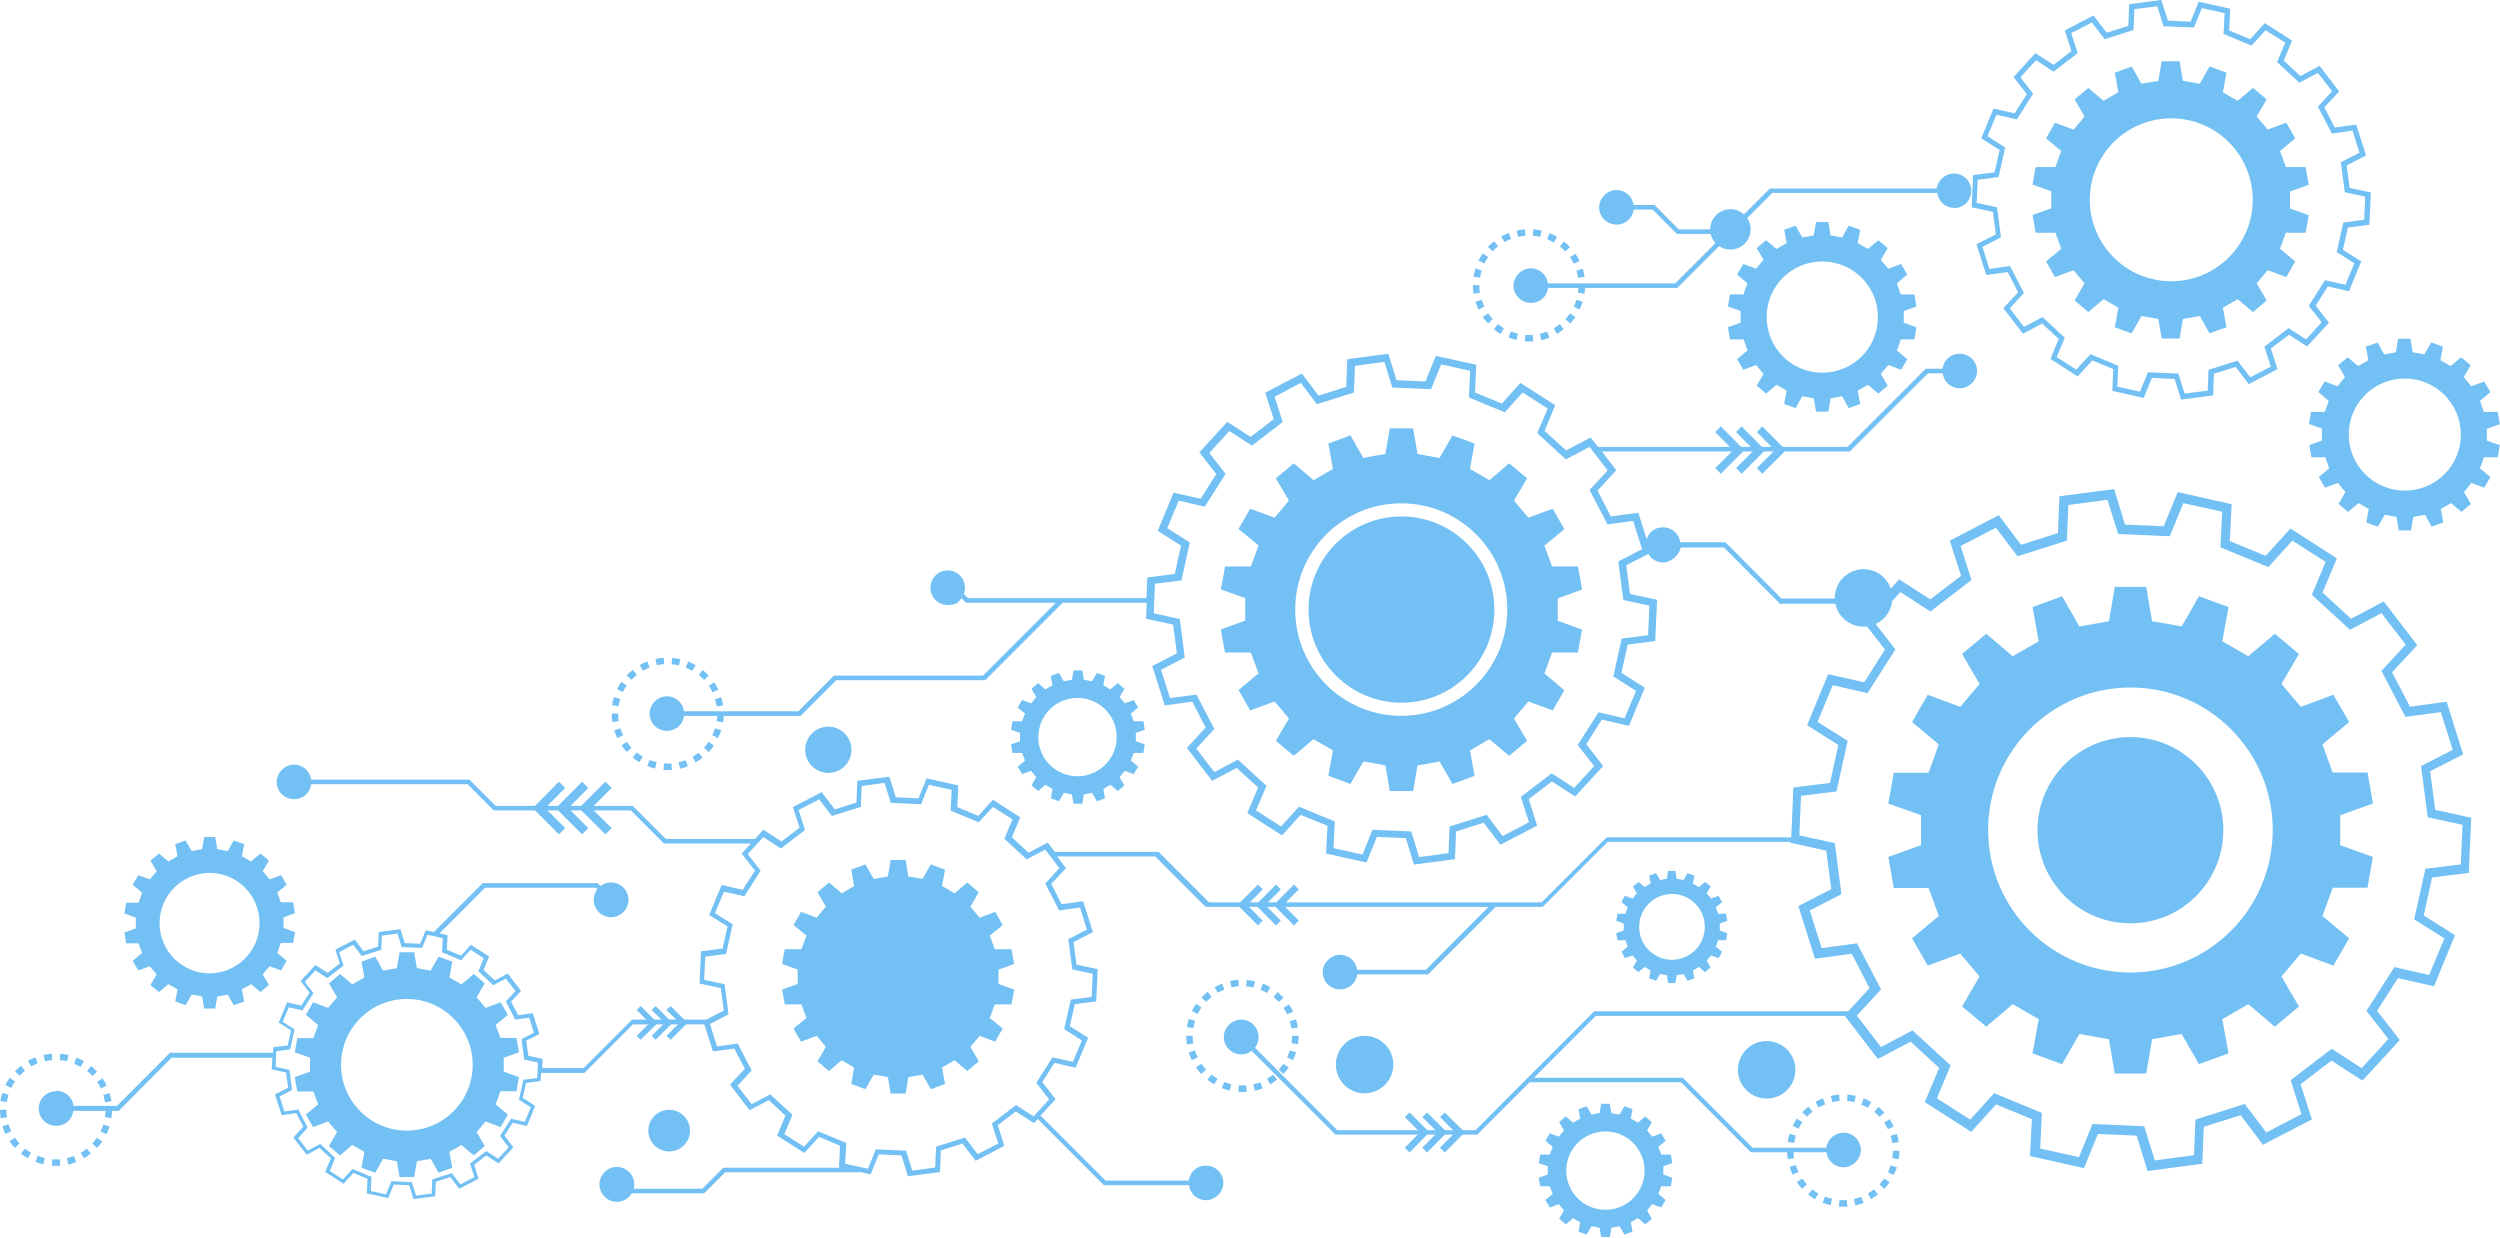 <?xml version="1.0" encoding="UTF-8"?>
<svg xmlns="http://www.w3.org/2000/svg" version="1.1" viewBox="0 0 1200 594">
  <g isolation="isolate">
    <g id="bg-our-service">
      <ellipse id="path-26" cx="431.2" cy="468.8" rx="44.6" ry="44.7" fill="#73c0f4" isolation="isolate" mix-blend-mode="overlay" stroke-width="0"/>
      <ellipse id="path-25" cx="672.7" cy="292.6" rx="44.6" ry="44.7" fill="#73c0f4" isolation="isolate" mix-blend-mode="overlay" stroke-width="0"/>
      <ellipse id="path-24" cx="1022.6" cy="398.5" rx="44.6" ry="44.7" fill="#73c0f4" isolation="isolate" mix-blend-mode="overlay" stroke-width="0"/>
      <path id="compound-path-14" d="M1138,92.4l-10.2-2.2-1.4-10.8,9.3-4.8-4.7-14.8-10.3,1.4-5-9.7,7.1-7.6-9.4-12.3-9.2,4.9-8-7.4,4-9.6-13.1-8.4-7,7.7-10.1-4.2.5-10.4-15.1-3.4-3.9,9.6-10.9-.5L1037.4,0l-15.4,2-.4,10.4-10.4,3.3-6.3-8.3-13.8,7.2,3.2,9.9-8.6,6.6-8.7-5.6-10.5,11.5,6.4,8.2-5.9,9.2-10.1-2.3-5.9,14.3,8.8,5.6-2.4,10.7-10.3,1.3-.7,15.5,10.2,2.2,1.4,10.8-9.3,4.7,4.7,14.8,10.3-1.4,5,9.7-7.1,7.6,9.4,12.3,9.2-4.9,8,7.4-4,9.6,13.1,8.4,7-7.7,10.1,4.2-.5,10.4,15.1,3.4,3.9-9.6,10.9.5,3.1,9.9,15.4-2,.4-10.4,10.4-3.3,6.3,8.3,13.8-7.2-3.2-9.9,8.7-6.6,8.7,5.6,10.5-11.4-6.4-8.2,5.9-9.2,10.1,2.3,5.9-14.3-8.8-5.6,2.4-10.7,10.3-1.3.7-15.5h0ZM1132.5,73.3l-8.9,4.6,1.9,14.4,9.8,2.1-.5,11.1-10,1.3-3.2,14.2,8.5,5.4-4.3,10.3-9.8-2.2-7.8,12.3,6.2,7.9-7.5,8.2-8.4-5.4-11.6,8.9,3.1,9.6-9.9,5.1-6.1-8-13.9,4.4-.4,10-11.1,1.4-3-9.6-14.6-.6-3.8,9.3-10.9-2.4.5-10-13.4-5.6-6.8,7.4-9.4-6,3.9-9.3-10.7-9.9-8.9,4.7-6.8-8.9,6.8-7.4-6.7-12.9-9.9,1.4-3.3-10.6,8.9-4.6-1.9-14.4-9.8-2.1.5-11.1,10-1.3,3.2-14.2-8.5-5.4,4.3-10.3,9.8,2.2,7.8-12.3-6.1-7.9,7.5-8.2,8.4,5.5,11.6-8.9-3.1-9.6,9.9-5.1,6.1,8,13.9-4.4.4-10,11-1.4,3,9.6,14.6.6,3.8-9.3,10.9,2.4-.5,10,13.4,5.6,6.8-7.4,9.4,6-3.9,9.3,10.7,9.9,8.9-4.7,6.8,8.8-6.8,7.4,6.7,12.9,9.9-1.4,3.3,10.6h0Z" fill="#73c0f4" stroke-width="0"/>
      <path id="path-23" d="M937.9,99.9c4.6,0,8.3-3.7,8.3-8.3s-3.7-8.3-8.3-8.3c-4.2,0-7.7,3.2-8.3,7.2h-80.1s-19.6,19.6-19.6,19.6h-24.1s-11.6-11.7-11.6-11.7h-10.1c-.5-4.1-4-7.2-8.2-7.2s-8.3,3.7-8.3,8.3,3.7,8.3,8.3,8.3,7.7-3.2,8.3-7.2h9.1s11.6,11.7,11.6,11.7h22.9s-23.7,23.7-23.7,23.7h-61.1c-.5-4.1-4-7.2-8.2-7.2s-8.3,3.7-8.3,8.3,3.7,8.3,8.3,8.3,7.7-3.1,8.3-7.2h62s26-26,26-26h8.1s0-2.2,0-2.2h-5.9s17.4-17.4,17.4-17.4h79.2c.5,4.1,4,7.2,8.2,7.2h0Z" fill="#73c0f4" stroke-width="0"/>
      <path id="compound-path-13" d="M26.9,523.8c-4.6,0-8.3,3.7-8.3,8.3s3.7,8.3,8.3,8.3,7.7-3.1,8.3-7.2h21.8s25.4-25.5,25.4-25.5h48.3s-.3,5.6-.3,5.6l6.9,1.5,1,7.3-6.3,3.2,3.2,10,7-1,3.4,6.5-4.8,5.2,6.4,8.3,6.2-3.3,5.4,5-2.7,6.5,8.8,5.7,4.7-5.2,6.8,2.8-.3,7,10.2,2.3,2.7-6.5,7.4.3,2.1,6.7,10.4-1.4.3-7,7-2.2,4.2,5.6,9.3-4.8-2.1-6.7,5.8-4.5,5.9,3.8,7.1-7.7-4.3-5.6,4-6.2,6.8,1.6,4-9.7-6-3.8,1.6-7.2,7-.9.2-3.9h20.8s23.3-23.3,23.3-23.3h34.3s4.1,13,4.1,13l10.3-1.4,5,9.7-7.1,7.6,9.4,12.3,9.2-4.8,8,7.4-4,9.6,13.1,8.3,7-7.7,10.1,4.2-.5,10.4.8.2h-56.3s-10.1,10.1-10.1,10.1h-32.9c.7-2.8,0-5.8-2.2-8-3.3-3.3-8.5-3.3-11.8,0-3.3,3.3-3.3,8.5,0,11.8,3.3,3.3,8.5,3.3,11.8,0,.5-.5.9-1,1.2-1.6h34.8s10.1-10.1,10.1-10.1h64.6s0-.2,0-.2l5.2,1.2,3.9-9.6,10.9.5,3.1,10,15.4-2,.4-10.4,10.4-3.3,6.3,8.3,13.8-7.2-3.2-9.9,8.7-6.6,8.7,5.6,1.8-2,31.8,31.8h40.8c.5,4.1,4,7.2,8.2,7.2s8.3-3.7,8.3-8.3-3.7-8.3-8.3-8.3-7.7,3.1-8.3,7.2h-39.9s-31.2-31.2-31.2-31.2l-.8.8,8-8.7-6.4-8.2,5.9-9.2,10.1,2.3,6-14.4-8.8-5.5,2.4-10.6,10.3-1.3.7-15.5-10.2-2.2-1.4-10.8,9.3-4.8-4.7-14.8-10.3,1.4-5-9.7,7.1-7.6-4.3-5.6h47.1s24.2,24.2,24.2,24.2h135.8s-30.1,30.2-30.1,30.2h-33c-.5-4.1-4-7.2-8.2-7.2s-8.3,3.7-8.3,8.3,3.7,8.3,8.3,8.3,7.7-3.2,8.3-7.2h34s32.4-32.4,32.4-32.4h22.6s31.2-31.2,31.2-31.2h87.6s0,.4,0,.4l17.3,3.8,2.4,18.5-15.8,8.1,8,25.3,17.6-2.4,8.6,16.5-10.3,11.1h-121.9s-.3.3-.3.3l-56.7,56.8h-66.3s-39.5-39.6-39.5-39.6c2.5-3.3,2.3-8-.7-11-3.3-3.3-8.5-3.3-11.8,0-3.3,3.3-3.3,8.5,0,11.8,3,3,7.7,3.2,10.9.7l40.2,40.2h68.1s.3-.3.3-.3l24.8-24.8h72.7s33.5,33.6,33.5,33.6h36.3c.5,4.1,4,7.2,8.2,7.2s8.3-3.7,8.3-8.3-3.7-8.3-8.3-8.3c-4.2,0-7.7,3.1-8.3,7.2h-35.4s-33.5-33.6-33.5-33.6h-71.4s29.7-29.7,29.7-29.7h119.5s15.9,20.7,15.9,20.7l15.7-8.3,13.7,12.6-6.9,16.4,22.3,14.3,11.9-13.2,17.2,7.1-.9,17.7,25.9,5.8,6.7-16.4,18.6.8,5.2,17,26.3-3.5.7-17.7,17.7-5.6,10.7,14.2,23.5-12.2-5.4-16.9,14.8-11.3,14.9,9.6,17.9-19.5-10.9-14,10-15.7,17.3,3.9,10.1-24.5-15-9.5,4-18.2,17.6-2.2,1.2-26.5-17.3-3.8-2.4-18.5,15.8-8.1-7.9-25.3-17.6,2.4-8.6-16.5,12.1-13-16.1-21-15.7,8.3-13.7-12.6,6.9-16.4-22.3-14.3-11.9,13.1-17.2-7.1.9-17.7-25.9-5.8-6.7,16.4-18.6-.8-5.2-17-26.3,3.4-.7,17.7-17.7,5.6-10.7-14.2-23.5,12.2,5.4,16.9-14.8,11.3-14.9-9.6-6.9,7.5c-1.2-3.2-4.2-5.5-7.8-5.5s-7.7,3.2-8.3,7.2h-33.5s-26.9-27-26.9-27h-21.7c-.5-4.1-4-7.2-8.2-7.2s-6.8,2.4-7.9,5.7l-4-12.7-13.2,1.8-6.4-12.4,9-9.8-6.9-9h119s37.5-37.5,37.5-37.5h7.1c.5,4.1,4,7.2,8.2,7.2s8.3-3.7,8.3-8.3-3.7-8.3-8.3-8.3-7.7,3.1-8.3,7.2h-8.1s-37.5,37.5-37.5,37.5h-119.8s-3.5-4.5-3.5-4.5l-11.8,6.2-10.3-9.4,5.1-12.3-16.7-10.7-8.9,9.9-12.9-5.3.6-13.3-19.4-4.3-5,12.3-13.9-.6-3.9-12.7-19.7,2.6-.5,13.3-13.3,4.2-8-10.6-17.6,9.2,4.1,12.7-11.1,8.5-11.2-7.2-13.4,14.6,8.1,10.5-7.5,11.8-13-2.9-7.6,18.3,11.2,7.1-3,13.6-13.2,1.7-.4,9.9h-85.7s-2-2-2-2c.4-.9.6-2,.6-3,0-4.6-3.7-8.3-8.3-8.3s-8.3,3.7-8.3,8.3,3.7,8.3,8.3,8.3,5.1-1.3,6.6-3.3l2.2,2.2h43.1s-35,35-35,35h-71.5s-17.1,17.1-17.1,17.1h-54.9c-.5-4.1-4-7.2-8.2-7.2s-8.3,3.7-8.3,8.3,3.7,8.3,8.3,8.3,7.7-3.2,8.3-7.2h55.9s17.1-17.1,17.1-17.1h71.5s37.2-37.2,37.2-37.2h40.3s-.3,7.7-.3,7.7l13,2.8,1.8,13.8-11.8,6.1,6,18.9,13.2-1.8,6.4,12.4-9,9.8,12.1,15.8,11.8-6.2,10.3,9.4-5.2,12.3,16.7,10.7,8.9-9.9,12.9,5.3-.7,13.3,19.4,4.3,5-12.3,13.9.6,3.9,12.7,19.7-2.6.5-13.3,13.3-4.2,8,10.6,17.6-9.2-4-12.7,11.1-8.5,11.2,7.2,13.4-14.6-8.1-10.5,7.5-11.8,13,3,7.6-18.3-11.2-7.1,3-13.6,13.2-1.7.9-19.8-13-2.8-1.8-13.8,10.6-5.4c1.4,2.5,4.1,4.1,7.2,4.1s7.7-3.2,8.3-7.2h20.8s26.9,27,26.9,27h34.4c.4,3.4,2.9,6.1,6.1,6.9l-1,1.1,10.9,14-10,15.7-17.3-3.9-10.1,24.5,15,9.5-4,18.2-17.6,2.2-1,23.9h-88.6s-31.2,31.2-31.2,31.2h-159.7s-24.2-24.2-24.2-24.2h-49.8s-3.4-4.5-3.4-4.5l-9.2,4.9-8-7.4,4-9.6-13.1-8.4-7,7.7-10.1-4.2.5-10.4-15.2-3.4-3.9,9.6-10.9-.5-3.1-9.9-15.4,2-.4,10.4-10.4,3.3-6.3-8.3-13.8,7.2,3.2,9.9-8.7,6.6-8.7-5.6-4,4.4h-42.8s-15.9-15.9-15.9-15.9h-65.8s-12.6-12.6-12.6-12.6h-76c-.5-4.1-4-7.2-8.2-7.2s-8.3,3.7-8.3,8.3,3.7,8.3,8.3,8.3,7.7-3.2,8.3-7.2h75s12.6,12.6,12.6,12.6h65.8s15.9,15.9,15.9,15.9h41.7s-4.4,4.8-4.4,4.8l6.4,8.2-5.9,9.2-10.1-2.3-6,14.4,8.8,5.5-2.4,10.6-10.3,1.3-.7,15.5,10.2,2.2,1.4,10.8-8.4,4.3h-35.6s-23.3,23.3-23.3,23.3h-19.8s.2-4.4.2-4.4l-6.9-1.5-1-7.3,6.3-3.2-3.2-10-7,1-3.4-6.5,4.8-5.2-6.4-8.3-6.2,3.3-5.4-5,2.7-6.5-8.8-5.6-4.7,5.2-6.8-2.8.3-7-3.8-.9,21.8-21.9h53.2s.7.7.7.7c-2.5,3.3-2.3,8,.7,11,3.3,3.3,8.5,3.3,11.8,0,3.3-3.3,3.3-8.5,0-11.8-3-3-7.7-3.2-11-.7l-1.4-1.4h-55.1s-23.5,23.5-23.5,23.5l-3.8-.9-2.7,6.5-7.4-.3-2.1-6.7-10.4,1.4-.3,7-7,2.2-4.2-5.6-9.3,4.8,2.1,6.7-5.8,4.5-5.9-3.8-7.1,7.7,4.3,5.6-4,6.2-6.8-1.6-4,9.7,5.9,3.8-1.6,7.2-7,.9v2.6c-.1,0-49.5,0-49.5,0l-25.4,25.5h-20.9c-.5-4.1-4-7.2-8.2-7.2h0ZM783.9,250l4.3,13.6-11.4,5.9,2.4,18.5,12.5,2.7-.6,14.2-12.7,1.6-4,18.2,10.9,6.9-5.5,13.2-12.5-2.9-10,15.7,7.9,10.1-9.6,10.5-10.8-7-14.8,11.3,3.9,12.2-12.6,6.6-7.7-10.2-17.8,5.6-.5,12.8-14.1,1.9-3.8-12.3-18.6-.8-4.8,11.9-13.9-3.1.6-12.8-17.2-7.1-8.6,9.5-12-7.7,5-11.8-13.7-12.6-11.3,6-8.7-11.3,8.7-9.4-8.6-16.5-12.7,1.7-4.3-13.6,11.4-5.9-2.4-18.5-12.5-2.7.6-14.2,12.7-1.6,4-18.2-10.8-6.9,5.5-13.2,12.5,2.9,10-15.7-7.8-10.1,9.6-10.5,10.8,7,14.8-11.3-3.9-12.2,12.6-6.6,7.7,10.2,17.8-5.6.5-12.8,14.1-1.9,3.8,12.3,18.6.8,4.9-11.9,13.9,3.1-.6,12.8,17.2,7.1,8.6-9.5,12,7.7-5,11.8,13.7,12.6,11.4-6,8.7,11.3-8.7,9.4,8.6,16.5,12.7-1.7h0ZM880.4,404.6l-16.7-3.6.8-19,17-2.1,5.4-24.3-14.5-9.1,7.3-17.6,16.7,3.8,13.4-21-10.5-13.5,2.9-3.1c.5-.4.9-.9,1.3-1.4l8.7-9.5,14.4,9.3,19.7-15.1-5.2-16.3,16.9-8.8,10.4,13.7,23.7-7.5.7-17.1,18.8-2.5,5.1,16.4,24.8,1.1,6.5-15.9,18.6,4.1-.8,17.1,23,9.5,11.5-12.7,16,10.2-6.6,15.8,18.3,16.8,15.1-8,11.6,15.1-11.6,12.6,11.5,22.1,17-2.3,5.7,18.1-15.2,7.8,3.2,24.6,16.7,3.6-.8,19-17,2.1-5.4,24.3,14.5,9.1-7.3,17.6-16.7-3.8-13.4,21,10.5,13.5-12.8,14-14.4-9.3-19.7,15.1,5.2,16.3-16.9,8.8-10.3-13.7-23.7,7.5-.7,17.1-18.8,2.5-5.1-16.4-24.8-1.1-6.5,15.9-18.6-4.1.8-17.1-22.9-9.5-11.5,12.7-16-10.2,6.6-15.8-18.3-16.8-15.1,8-11.6-15.1,11.6-12.6-11.5-22.1-17,2.3-5.7-18.1,15.2-7.8-3.2-24.6h0ZM344.1,502.1l-3.3-10.6,8.9-4.6-1.9-14.5-9.8-2.1.5-11.1,10-1.3,3.2-14.2-8.5-5.4,4.3-10.3,9.8,2.2,7.8-12.3-6.2-7.9,7.5-8.2,8.4,5.5,11.6-8.9-3.1-9.6,9.9-5.1,6.1,8,13.9-4.4.4-10,11-1.5,3,9.6,14.5.6,3.8-9.3,10.9,2.4-.5,10,13.5,5.6,6.8-7.4,9.4,6-3.9,9.3,10.7,9.9,8.9-4.7,6.8,8.9-6.8,7.4,6.7,12.9,10-1.4,3.3,10.6-8.9,4.6,1.9,14.5,9.8,2.1-.5,11.1-10,1.3-3.2,14.2,8.5,5.4-4.3,10.3-9.8-2.2-7.8,12.3,6.2,7.9-7.5,8.2-8.4-5.5-11.6,8.9,3.1,9.6-9.9,5.1-6.1-8-13.9,4.4-.4,10-11,1.5-3-9.6-14.5-.6-3.8,9.3-10.9-2.4.5-10-13.5-5.6-6.8,7.4-9.4-6,3.9-9.3-10.7-9.8-8.9,4.7-6.8-8.8,6.8-7.4-6.7-12.9-10,1.4h0ZM138.9,513.5l-6.6-1.4.3-7.5,6.7-.9,2.1-9.6-5.7-3.6,2.9-7,6.6,1.5,5.3-8.3-4.2-5.4,5.1-5.5,5.7,3.7,7.8-6-2.1-6.5,6.7-3.5,4.1,5.4,9.4-3,.3-6.8,7.5-1,2,6.5,9.8.4,2.6-6.3,7.3,1.6-.3,6.8,9.1,3.8,4.6-5,6.3,4-2.6,6.3,7.2,6.7,6-3.2,4.6,6-4.6,5,4.5,8.7,6.7-.9,2.3,7.2-6,3.1,1.3,9.8,6.6,1.4-.3,7.5-6.7.8-2.1,9.6,5.7,3.6-2.9,7-6.6-1.5-5.3,8.3,4.2,5.4-5.1,5.5-5.7-3.7-7.8,6,2.1,6.5-6.7,3.5-4.1-5.4-9.4,3-.3,6.8-7.5,1-2-6.5-9.8-.4-2.6,6.3-7.3-1.6.3-6.8-9.1-3.8-4.6,5-6.3-4,2.6-6.3-7.2-6.7-6,3.2-4.6-6,4.6-5-4.5-8.7-6.7.9-2.3-7.2,6-3.1-1.3-9.8h0Z" fill="#73c0f4" stroke-width="0"/>
      <path id="path-22" d="M427.5,412.8h7.2s1.3,7.9,1.3,7.9c3.4.6,3.4.6,6.8,1.2l4-7c3.9,1.4,2.9,1.1,6.8,2.5l-1.4,7.9c3,1.7,3,1.7,6,3.5l6.1-5.2c3.2,2.7,2.4,2,5.5,4.7l-4,6.9c2.2,2.6,2.2,2.7,4.4,5.3l7.5-2.8c2.1,3.6,1.6,2.7,3.6,6.3l-6.2,5.1c1.2,3.2,1.2,3.3,2.4,6.5h8c.7,4,.5,3,1.3,7.1l-7.5,2.7v6.9s7.5,2.7,7.5,2.7c-.7,4.1-.5,3.1-1.3,7.1h-8c-1.2,3.2-1.2,3.2-2.4,6.5l6.2,5.1c-2.1,3.6-1.6,2.7-3.6,6.3l-7.5-2.8c-2.2,2.6-2.2,2.7-4.4,5.3l4,6.9c-3.2,2.7-2.4,2-5.5,4.7l-6.1-5.2c-3,1.7-3,1.7-6,3.5l1.4,7.9c-3.9,1.4-2.9,1.1-6.8,2.5l-4-7c-3.4.6-3.4.6-6.8,1.2l-1.3,7.9h-7.2s-1.3-7.9-1.3-7.9c-3.4-.6-3.4-.6-6.8-1.2l-4,7c-3.9-1.4-2.9-1.1-6.8-2.5l1.4-7.9c-3-1.7-3-1.7-6-3.5l-6.1,5.2c-3.2-2.7-2.4-2-5.5-4.7l4-6.9c-2.2-2.6-2.2-2.7-4.4-5.3l-7.5,2.8c-2.1-3.6-1.6-2.7-3.6-6.3l6.2-5.1c-1.2-3.2-1.2-3.3-2.4-6.5h-8c-.7-4-.5-3-1.3-7.1l7.5-2.7v-6.9s-7.5-2.7-7.5-2.7c.7-4.1.5-3.1,1.3-7.1h8c1.2-3.2,1.2-3.2,2.4-6.5l-6.2-5.1c2.1-3.6,1.6-2.7,3.6-6.3l7.5,2.8c2.2-2.6,2.2-2.7,4.4-5.3l-4-6.9c3.2-2.7,2.4-2,5.5-4.7l6.1,5.2c3-1.7,3-1.7,6-3.5l-1.4-7.9c3.9-1.4,2.9-1.1,6.8-2.5l4,7c3.4-.6,3.4-.6,6.8-1.2l1.3-7.9h0Z" fill="#73c0f4" stroke-width="0"/>
      <path id="compound-path-move-1" d="M922.1,405.7l-15.7,5.6c1.5,8.5,1.1,6.4,2.6,14.9h16.7c2.5,6.7,2.5,6.7,4.9,13.5l-12.8,10.7c4.3,7.5,3.2,5.6,7.5,13.1l15.6-5.8c4.6,5.5,4.6,5.5,9.3,11l-8.4,14.4c6.6,5.5,5,4.2,11.6,9.7l12.7-10.8c6.2,3.6,6.3,3.6,12.5,7.2l-3,16.4c8.1,3,6.1,2.2,14.2,5.2l8.3-14.5c7.1,1.3,7.1,1.3,14.2,2.5l2.8,16.5h15.1s2.8-16.5,2.8-16.5c7.1-1.2,7.1-1.3,14.2-2.5l8.3,14.5c8.1-3,6.1-2.2,14.2-5.2l-3-16.4c6.2-3.6,6.3-3.6,12.5-7.2l12.7,10.8c6.6-5.5,5-4.2,11.6-9.7l-8.4-14.4c4.6-5.5,4.6-5.5,9.3-11l15.6,5.8c4.3-7.5,3.3-5.6,7.6-13.1l-12.8-10.7c2.5-6.8,2.5-6.8,4.9-13.6h16.7c1.5-8.4,1.1-6.3,2.6-14.8l-15.7-5.6v-14.4s15.7-5.6,15.7-5.6c-1.5-8.5-1.1-6.4-2.6-14.9h-16.7c-2.5-6.7-2.5-6.7-4.9-13.5l12.8-10.7c-4.3-7.5-3.2-5.6-7.6-13.1l-15.6,5.8c-4.6-5.5-4.6-5.5-9.3-11l8.4-14.4c-6.6-5.5-5-4.2-11.6-9.7l-12.7,10.8c-6.2-3.6-6.3-3.6-12.5-7.2l3-16.4c-8.1-3-6.1-2.2-14.2-5.2l-8.3,14.5c-7.1-1.3-7.1-1.3-14.2-2.5l-2.8-16.5h-15.1s-2.8,16.5-2.8,16.5c-7.1,1.2-7.1,1.3-14.2,2.5l-8.3-14.5c-8.1,3-6.1,2.2-14.2,5.2l3,16.4c-6.2,3.6-6.3,3.6-12.5,7.2l-12.7-10.8c-6.6,5.5-5,4.2-11.6,9.7l8.4,14.4c-4.6,5.5-4.6,5.5-9.3,11l-15.6-5.8c-4.3,7.5-3.3,5.6-7.5,13.1l12.8,10.7c-2.5,6.8-2.5,6.8-4.9,13.6h-16.7c-1.5,8.4-1.1,6.3-2.6,14.8l15.7,5.6v14.4ZM954.3,398.4c0-37.8,30.6-68.4,68.3-68.4,37.7,0,68.3,30.6,68.3,68.4,0,37.8-30.6,68.4-68.3,68.4-37.7,0-68.3-30.6-68.3-68.4Z" fill="#73c0f4" stroke-width="0"/>
      <path id="compound-path-12" d="M148.8,514.4l-7.3,2.6c.7,3.9.5,3,1.2,6.9h7.7c1.1,3.1,1.1,3.1,2.3,6.2l-5.9,4.9c2,3.5,1.5,2.6,3.5,6l7.2-2.7q2.1,2.5,4.3,5.1l-3.9,6.7c3,2.6,2.3,1.9,5.3,4.5l5.9-5c2.9,1.7,2.9,1.7,5.8,3.3l-1.4,7.6c3.7,1.4,2.8,1,6.6,2.4l3.8-6.7c3.3.6,3.3.6,6.6,1.2l1.3,7.6h7s1.3-7.6,1.3-7.6c3.3-.6,3.3-.6,6.6-1.2l3.8,6.7c3.7-1.4,2.8-1,6.6-2.4l-1.4-7.6c2.9-1.7,2.9-1.7,5.8-3.3l5.9,5c3-2.6,2.3-1.9,5.3-4.5l-3.9-6.7q2.1-2.5,4.3-5.1l7.2,2.7c2-3.5,1.5-2.6,3.5-6l-5.9-4.9c1.1-3.1,1.1-3.1,2.3-6.3h7.7c.7-3.9.5-2.9,1.2-6.8l-7.3-2.6v-6.7s7.3-2.6,7.3-2.6c-.7-3.9-.5-3-1.2-6.9h-7.7c-1.1-3.1-1.1-3.1-2.3-6.2l5.9-4.9c-2-3.4-1.5-2.6-3.5-6l-7.2,2.7q-2.1-2.5-4.3-5.1l3.9-6.7c-3-2.6-2.3-1.9-5.3-4.5l-5.9,5c-2.9-1.7-2.9-1.7-5.8-3.3l1.4-7.6c-3.7-1.4-2.8-1-6.6-2.4l-3.8,6.7c-3.3-.6-3.3-.6-6.6-1.2l-1.3-7.6h-7s-1.3,7.6-1.3,7.6c-3.3.6-3.3.6-6.6,1.2l-3.8-6.7c-3.7,1.4-2.8,1-6.6,2.4l1.4,7.6c-2.9,1.7-2.9,1.7-5.8,3.3l-5.9-5c-3,2.6-2.3,1.9-5.3,4.5l3.9,6.7q-2.1,2.5-4.3,5.1l-7.2-2.7c-2,3.4-1.5,2.6-3.5,6l5.9,4.9c-1.1,3.1-1.1,3.1-2.3,6.3h-7.7c-.7,3.9-.5,2.9-1.2,6.8l7.3,2.6v6.7ZM195.3,542.7c-17.5,0-31.6-14.2-31.6-31.6,0-17.5,14.2-31.6,31.6-31.6s31.6,14.2,31.6,31.6c0,17.5-14.2,31.6-31.6,31.6h0Z" fill="#73c0f4" stroke-width="0"/>
      <path id="compound-path-11" d="M779.4,446.6l-3.6,1.3c.3,2,.3,1.5.6,3.4h3.8c.6,1.5.6,1.5,1.1,3.1l-3,2.5c1,1.7.7,1.3,1.7,3l3.6-1.3c1.1,1.3,1.1,1.3,2.1,2.5l-1.9,3.3c1.5,1.3,1.1,1,2.7,2.2l2.9-2.5c1.4.8,1.5.8,2.9,1.7l-.7,3.8c1.9.7,1.4.5,3.3,1.2l1.9-3.3c1.6.3,1.6.3,3.3.6l.6,3.8h3.5s.6-3.8.6-3.8c1.6-.3,1.6-.3,3.3-.6l1.9,3.3c1.9-.7,1.4-.5,3.3-1.2l-.7-3.8c1.4-.8,1.5-.8,2.9-1.7l2.9,2.5c1.5-1.3,1.1-1,2.7-2.2l-1.9-3.3c1.1-1.3,1.1-1.3,2.1-2.5l3.6,1.3c1-1.7.8-1.3,1.7-3l-3-2.5c.6-1.5.6-1.6,1.1-3.1h3.8c.3-1.9.3-1.5.6-3.4l-3.6-1.3v-3.3s3.6-1.3,3.6-1.3c-.3-2-.3-1.5-.6-3.4h-3.8c-.6-1.5-.6-1.5-1.1-3.1l3-2.5c-1-1.7-.7-1.3-1.7-3l-3.6,1.3c-1.1-1.3-1.1-1.3-2.1-2.5l1.9-3.3c-1.5-1.3-1.1-1-2.7-2.2l-2.9,2.5c-1.4-.8-1.5-.8-2.9-1.7l.7-3.8c-1.9-.7-1.4-.5-3.3-1.2l-1.9,3.3c-1.6-.3-1.6-.3-3.3-.6l-.6-3.8h-3.5s-.6,3.8-.6,3.8c-1.6.3-1.6.3-3.3.6l-1.9-3.3c-1.9.7-1.4.5-3.3,1.2l.7,3.8c-1.4.8-1.5.8-2.9,1.7l-2.9-2.5c-1.5,1.3-1.1,1-2.7,2.2l1.9,3.3c-1.1,1.3-1.1,1.3-2.1,2.5l-3.6-1.3c-1,1.7-.8,1.3-1.7,3l3,2.5c-.6,1.5-.6,1.6-1.1,3.1h-3.8c-.3,1.9-.3,1.5-.6,3.4l3.6,1.3v3.3ZM786.8,444.9c0-8.7,7-15.8,15.8-15.8,8.7,0,15.7,7.1,15.7,15.8,0,8.7-7,15.8-15.8,15.8-8.7,0-15.7-7.1-15.7-15.8Z" fill="#73c0f4" stroke-width="0"/>
      <path id="compound-path-move-2" d="M984.6,100l-9,3.2c.9,4.8.6,3.7,1.5,8.5h9.5c1.4,3.8,1.4,3.8,2.8,7.7l-7.3,6.1c2.5,4.3,1.8,3.2,4.3,7.5l8.9-3.3c2.6,3.2,2.7,3.2,5.3,6.3l-4.8,8.2c3.8,3.2,2.8,2.4,6.6,5.6l7.3-6.2c3.6,2,3.6,2.1,7.1,4.1l-1.7,9.4c4.6,1.7,3.5,1.3,8.1,2.9l4.7-8.3c4,.7,4.1.7,8.1,1.4l1.6,9.4h8.6s1.6-9.4,1.6-9.4c4-.7,4.1-.7,8.1-1.4l4.7,8.3c4.6-1.7,3.5-1.3,8.1-2.9l-1.7-9.4c3.6-2,3.6-2.1,7.1-4.1l7.3,6.2c3.8-3.2,2.8-2.4,6.6-5.6l-4.8-8.2c2.6-3.2,2.7-3.2,5.3-6.3l8.9,3.3c2.5-4.3,1.8-3.2,4.3-7.5l-7.3-6.1c1.4-3.9,1.4-3.9,2.8-7.7h9.5c.9-4.8.7-3.6,1.5-8.4l-9-3.2v-8.2s9-3.2,9-3.2c-.9-4.8-.7-3.7-1.5-8.5h-9.5c-1.4-3.8-1.4-3.8-2.8-7.7l7.3-6.1c-2.5-4.3-1.8-3.2-4.3-7.5l-8.9,3.3c-2.6-3.2-2.7-3.2-5.3-6.3l4.8-8.2c-3.8-3.2-2.8-2.4-6.6-5.5l-7.3,6.2c-3.6-2-3.6-2.1-7.1-4.1l1.7-9.4c-4.6-1.7-3.5-1.3-8.1-3l-4.7,8.3c-4-.7-4.1-.7-8.1-1.4l-1.6-9.4h-8.6s-1.6,9.4-1.6,9.4c-4,.7-4.1.7-8.1,1.4l-4.7-8.3c-4.6,1.7-3.5,1.3-8.1,3l1.7,9.4c-3.6,2-3.6,2.1-7.1,4.1l-7.3-6.2c-3.8,3.2-2.8,2.4-6.6,5.5l4.8,8.2c-2.6,3.2-2.7,3.2-5.3,6.3l-8.9-3.3c-2.5,4.3-1.8,3.2-4.3,7.5l7.3,6.1c-1.4,3.9-1.4,3.9-2.8,7.7h-9.5c-.9,4.8-.6,3.6-1.5,8.4l9,3.2s0,8.2,0,8.2ZM1003.1,95.9c0-21.6,17.5-39.1,39.1-39.1,21.6,0,39.1,17.5,39.1,39.1,0,21.6-17.5,39.1-39.1,39.1s-39.1-17.5-39.1-39.1Z" fill="#73c0f4" stroke-width="0"/>
      <path id="compound-path-10" d="M1114.7,211.4l-6.2,2.2c.6,3.3.4,2.5,1,5.9h6.6c1,2.6,1,2.6,1.9,5.3l-5,4.2c1.7,2.9,1.3,2.2,3,5.1l6.2-2.3c1.8,2.2,1.8,2.2,3.6,4.4l-3.3,5.7c2.6,2.2,2,1.6,4.6,3.8l5-4.2c2.4,1.4,2.5,1.4,4.9,2.8l-1.2,6.5c3.2,1.2,2.4.9,5.6,2l3.3-5.7c2.8.5,2.8.5,5.6,1l1.1,6.5h5.9s1.1-6.5,1.1-6.5c2.8-.5,2.8-.5,5.6-1l3.2,5.7c3.2-1.2,2.4-.9,5.6-2l-1.2-6.5c2.5-1.4,2.5-1.4,4.9-2.8l5,4.2c2.6-2.2,2-1.6,4.5-3.8l-3.3-5.7c1.8-2.2,1.8-2.2,3.6-4.4l6.1,2.3c1.7-2.9,1.3-2.2,3-5.1l-5-4.2c1-2.7,1-2.7,1.9-5.3h6.6c.6-3.3.4-2.5,1-5.8l-6.2-2.2v-5.7s6.2-2.2,6.2-2.2c-.6-3.3-.4-2.5-1-5.9h-6.6c-1-2.6-1-2.6-1.9-5.3l5-4.2c-1.7-2.9-1.3-2.2-3-5.1l-6.2,2.3c-1.8-2.2-1.8-2.2-3.6-4.4l3.3-5.7c-2.6-2.2-2-1.6-4.6-3.8l-5,4.2c-2.5-1.4-2.5-1.4-4.9-2.8l1.2-6.5c-3.2-1.2-2.4-.9-5.6-2l-3.3,5.7c-2.8-.5-2.8-.5-5.6-1l-1.1-6.5h-5.9s-1.1,6.5-1.1,6.5c-2.8.5-2.8.5-5.6,1l-3.2-5.7c-3.2,1.2-2.4.9-5.6,2l1.2,6.5c-2.5,1.4-2.5,1.4-4.9,2.8l-5-4.2c-2.6,2.2-2,1.6-4.6,3.8l3.3,5.7c-1.8,2.2-1.8,2.2-3.6,4.4l-6.2-2.3c-1.7,2.9-1.3,2.2-3,5.1l5,4.2c-1,2.7-1,2.7-1.9,5.3h-6.6c-.6,3.3-.4,2.5-1,5.8l6.2,2.2v5.7ZM1127.4,208.6c0-14.9,12-26.9,26.9-26.9,14.8,0,26.9,12,26.9,26.9,0,14.9-12,26.9-26.9,26.9-14.8,0-26.9-12-26.9-26.9Z" fill="#73c0f4" stroke-width="0"/>
      <path id="compound-path-move-3" d="M835.5,149.3v5.6s-6.1,2.2-6.1,2.2c.6,3.3.4,2.5,1,5.8h6.5c1,2.6,1,2.6,1.9,5.3l-5,4.2c1.7,2.9,1.3,2.2,3,5.1l6.1-2.3c1.8,2.1,1.8,2.2,3.6,4.3l-3.3,5.6c2.6,2.2,1.9,1.6,4.5,3.8l5-4.2c2.4,1.4,2.4,1.4,4.9,2.8l-1.2,6.4c3.2,1.2,2.4.9,5.5,2l3.2-5.7c2.8.5,2.8.5,5.5,1l1.1,6.4h5.9s1.1-6.4,1.1-6.4c2.8-.5,2.8-.5,5.5-1l3.2,5.7c3.2-1.2,2.4-.9,5.5-2l-1.2-6.4c2.4-1.4,2.4-1.4,4.9-2.8l5,4.2c2.6-2.2,1.9-1.6,4.5-3.8l-3.3-5.6c1.8-2.1,1.8-2.2,3.6-4.3l6.1,2.3c1.7-2.9,1.3-2.2,3-5.1l-5-4.2c1-2.6,1-2.6,1.9-5.3h6.5c.6-3.3.4-2.5,1-5.8l-6.1-2.2v-5.6s6.1-2.2,6.1-2.2c-.6-3.3-.4-2.5-1-5.8h-6.5c-1-2.6-1-2.6-1.9-5.3l5-4.2c-1.7-2.9-1.3-2.2-3-5.1l-6.1,2.3c-1.8-2.1-1.8-2.2-3.6-4.3l3.3-5.6c-2.6-2.2-1.9-1.6-4.5-3.8l-5,4.2c-2.4-1.4-2.4-1.4-4.9-2.8l1.2-6.4c-3.2-1.1-2.4-.9-5.5-2l-3.2,5.7c-2.8-.5-2.8-.5-5.5-1l-1.1-6.4h-5.9s-1.1,6.4-1.1,6.4c-2.8.5-2.8.5-5.5,1l-3.2-5.7c-3.2,1.1-2.4.9-5.5,2l1.2,6.4c-2.4,1.4-2.4,1.4-4.9,2.8l-5-4.2c-2.6,2.2-1.9,1.6-4.5,3.8l3.3,5.6c-1.8,2.1-1.8,2.2-3.6,4.3l-6.1-2.3c-1.7,2.9-1.3,2.2-3,5.1l5,4.2c-1,2.6-1,2.6-1.9,5.3h-6.5c-.6,3.3-.4,2.5-1,5.8l6.1,2.2h0ZM848,152.2c0-14.8,11.9-26.7,26.7-26.7,14.7,0,26.7,11.9,26.7,26.7s-11.9,26.7-26.7,26.7-26.7-11.9-26.7-26.7Z" fill="#73c0f4" stroke-width="0"/>
      <path id="compound-path-9" d="M597.7,297.9l-11.7,4.2c1.1,6.3.8,4.8,2,11.1h12.4c1.8,5,1.8,5,3.7,10l-9.6,8c3.2,5.6,2.4,4.2,5.6,9.8l11.7-4.3c3.4,4.1,3.5,4.1,6.9,8.2l-6.3,10.7c4.9,4.1,3.7,3.1,8.6,7.2l9.5-8c4.6,2.7,4.7,2.7,9.3,5.4l-2.2,12.2c6,2.2,4.5,1.6,10.6,3.9l6.2-10.8c5.3.9,5.3.9,10.6,1.9l2.1,12.3h11.2s2.1-12.3,2.1-12.3c5.3-.9,5.3-.9,10.6-1.9l6.2,10.8c6-2.2,4.5-1.6,10.6-3.9l-2.2-12.2c4.6-2.7,4.7-2.7,9.3-5.4l9.5,8c4.9-4.1,3.7-3.1,8.6-7.2l-6.3-10.7c3.5-4.1,3.5-4.1,6.9-8.2l11.7,4.3c3.2-5.6,2.4-4.2,5.6-9.7l-9.6-8c1.8-5,1.9-5.1,3.7-10.1h12.4c1.1-6.3.8-4.7,2-11l-11.7-4.2v-10.8s11.7-4.2,11.7-4.2c-1.1-6.3-.8-4.8-2-11.1h-12.4c-1.8-5-1.9-5-3.7-10l9.6-7.9c-3.2-5.6-2.4-4.2-5.6-9.8l-11.7,4.3c-3.5-4.1-3.5-4.1-6.9-8.2l6.3-10.7c-4.9-4.1-3.7-3.1-8.6-7.2l-9.5,8.1c-4.6-2.7-4.7-2.7-9.3-5.4l2.2-12.2c-6-2.2-4.5-1.7-10.6-3.9l-6.2,10.8c-5.3-.9-5.3-.9-10.6-1.9l-2.1-12.3h-11.2s-2.1,12.3-2.1,12.3c-5.3.9-5.3.9-10.6,1.9l-6.2-10.8c-6,2.2-4.5,1.7-10.6,3.9l2.2,12.2c-4.6,2.7-4.7,2.7-9.3,5.4l-9.5-8.1c-4.9,4.1-3.7,3.1-8.6,7.2l6.3,10.7c-3.4,4.1-3.5,4.1-6.9,8.2l-11.7-4.3c-3.2,5.6-2.4,4.2-5.6,9.7l9.6,7.9c-1.8,5-1.8,5.1-3.7,10.1h-12.4c-1.1,6.3-.8,4.7-2,11l11.7,4.2v10.8ZM621.7,292.6c0-28.2,22.8-51,50.9-51,28.1,0,50.9,22.8,50.9,51s-22.8,51-50.9,51c-28.1,0-50.9-22.8-50.9-51Z" fill="#73c0f4" stroke-width="0"/>
      <path id="compound-path-8" d="M65.2,445.6l-5.5,2c.5,3,.4,2.2.9,5.2h5.9c.9,2.3.9,2.4,1.7,4.7l-4.5,3.7c1.5,2.6,1.2,2,2.7,4.6l5.5-2c1.6,1.9,1.6,2,3.3,3.9l-3,5.1c2.3,2,1.7,1.5,4.1,3.4l4.5-3.8c2.2,1.3,2.2,1.3,4.4,2.5l-1.1,5.8c2.8,1,2.1.8,5,1.8l2.9-5.1c2.5.4,2.5.4,5,.9l1,5.8h5.3s1-5.8,1-5.8c2.5-.4,2.5-.4,5-.9l2.9,5.1c2.8-1,2.1-.8,5-1.8l-1.1-5.8c2.2-1.3,2.2-1.3,4.4-2.5l4.5,3.8c2.3-2,1.8-1.5,4.1-3.4l-3-5.1c1.6-1.9,1.6-2,3.3-3.9l5.5,2c1.5-2.6,1.2-2,2.7-4.6l-4.5-3.8c.9-2.4.9-2.4,1.7-4.8h5.9c.5-3,.4-2.2.9-5.2l-5.5-2v-5.1s5.5-2,5.5-2c-.5-3-.4-2.2-.9-5.2h-5.9c-.9-2.3-.9-2.4-1.7-4.7l4.5-3.7c-1.5-2.6-1.2-2-2.7-4.6l-5.5,2c-1.6-1.9-1.6-2-3.3-3.9l3-5.1c-2.3-2-1.7-1.5-4.1-3.4l-4.5,3.8c-2.2-1.3-2.2-1.3-4.4-2.5l1.1-5.8c-2.8-1-2.1-.8-5-1.8l-2.9,5.1c-2.5-.4-2.5-.4-5-.9l-1-5.8h-5.3s-1,5.8-1,5.8c-2.5.4-2.5.4-5,.9l-2.9-5.1c-2.8,1-2.1.8-5,1.8l1.1,5.8c-2.2,1.3-2.2,1.3-4.4,2.5l-4.5-3.8c-2.3,2-1.8,1.5-4.1,3.4l3,5.1c-1.6,1.9-1.6,2-3.3,3.9l-5.5-2c-1.5,2.6-1.2,2-2.7,4.6l4.5,3.8c-.9,2.4-.9,2.4-1.7,4.8h-5.9c-.5,3-.4,2.2-.9,5.2l5.5,2v5.1ZM76.6,443.1c0-13.3,10.8-24.1,24-24.1,13.3,0,24,10.8,24,24.1,0,13.3-10.8,24.1-24,24.1-13.3,0-24-10.8-24-24.1Z" fill="#73c0f4" stroke-width="0"/>
      <path id="compound-path-7" d="M489.6,355.8l-4.3,1.5c.4,2.3.3,1.8.7,4.1h4.6c.7,1.8.7,1.9,1.4,3.7l-3.5,2.9c1.2,2.1.9,1.6,2.1,3.6l4.3-1.6c1.3,1.5,1.3,1.5,2.5,3l-2.3,4c1.8,1.5,1.4,1.2,3.2,2.7l3.5-3c1.7,1,1.7,1,3.4,2l-.8,4.5c2.2.8,1.7.6,3.9,1.4l2.3-4c1.9.3,2,.4,3.9.7l.8,4.5h4.2s.8-4.5.8-4.5c1.9-.3,2-.4,3.9-.7l2.3,4c2.2-.8,1.7-.6,3.9-1.4l-.8-4.5c1.7-1,1.7-1,3.4-2l3.5,3c1.8-1.5,1.4-1.2,3.2-2.7l-2.3-4c1.3-1.5,1.3-1.5,2.5-3l4.3,1.6c1.2-2.1.9-1.6,2.1-3.6l-3.5-2.9c.7-1.9.7-1.9,1.4-3.7h4.6c.4-2.3.3-1.7.7-4.1l-4.3-1.5v-4s4.3-1.5,4.3-1.5c-.4-2.3-.3-1.8-.7-4.1h-4.6c-.7-1.8-.7-1.9-1.4-3.7l3.5-2.9c-1.2-2.1-.9-1.6-2.1-3.6l-4.3,1.6c-1.3-1.5-1.3-1.5-2.5-3l2.3-4c-1.8-1.5-1.4-1.2-3.2-2.7l-3.5,3c-1.7-1-1.7-1-3.4-2l.8-4.5c-2.2-.8-1.7-.6-3.9-1.4l-2.3,4c-1.9-.3-2-.4-3.9-.7l-.8-4.5h-4.2s-.8,4.5-.8,4.5c-1.9.3-2,.4-3.9.7l-2.3-4c-2.2.8-1.7.6-3.9,1.4l.8,4.5c-1.7,1-1.7,1-3.4,2l-3.5-3c-1.8,1.5-1.4,1.2-3.2,2.7l2.3,4c-1.3,1.5-1.3,1.5-2.5,3l-4.3-1.6c-1.2,2.1-.9,1.6-2.1,3.6l3.5,2.9c-.7,1.9-.7,1.9-1.4,3.7h-4.6c-.4,2.3-.3,1.7-.7,4.1l4.3,1.5v4ZM498.4,353.8c0-10.4,8.4-18.8,18.8-18.8,10.4,0,18.8,8.4,18.8,18.8,0,10.4-8.4,18.8-18.8,18.8-10.4,0-18.8-8.4-18.8-18.8Z" fill="#73c0f4" stroke-width="0"/>
      <path id="compound-path-6" d="M742.9,563.8l-4.3,1.5c.4,2.3.3,1.8.7,4.1h4.6c.7,1.8.7,1.8,1.4,3.7l-3.5,2.9c1.2,2,.9,1.5,2.1,3.6l4.3-1.6c1.3,1.5,1.3,1.5,2.5,3l-2.3,4c1.8,1.5,1.4,1.1,3.2,2.7l3.5-3c1.7,1,1.7,1,3.4,2l-.8,4.5c2.2.8,1.7.6,3.9,1.4l2.3-4c2,.3,2,.3,3.9.7l.8,4.5h4.1s.8-4.5.8-4.5c2-.3,2-.3,3.9-.7l2.3,4c2.2-.8,1.7-.6,3.9-1.4l-.8-4.5c1.7-1,1.7-1,3.4-2l3.5,3c1.8-1.5,1.4-1.1,3.2-2.7l-2.3-4c1.3-1.5,1.3-1.5,2.5-3l4.3,1.6c1.2-2,.9-1.5,2.1-3.6l-3.5-2.9c.7-1.9.7-1.9,1.4-3.7h4.6c.4-2.3.3-1.7.7-4.1l-4.3-1.5v-4s4.3-1.5,4.3-1.5c-.4-2.3-.3-1.8-.7-4.1h-4.6c-.7-1.8-.7-1.8-1.4-3.7l3.5-2.9c-1.2-2-.9-1.5-2.1-3.6l-4.3,1.6c-1.3-1.5-1.3-1.5-2.5-3l2.3-4c-1.8-1.5-1.4-1.1-3.2-2.7l-3.5,3c-1.7-1-1.7-1-3.4-2l.8-4.5c-2.2-.8-1.7-.6-3.9-1.4l-2.3,4c-2-.3-2-.3-3.9-.7l-.8-4.5h-4.1s-.8,4.5-.8,4.5c-2,.3-2,.3-3.9.7l-2.3-4c-2.2.8-1.7.6-3.9,1.4l.8,4.5c-1.7,1-1.7,1-3.4,2l-3.5-3c-1.8,1.5-1.4,1.1-3.2,2.7l2.3,4c-1.3,1.5-1.3,1.5-2.5,3l-4.3-1.6c-1.2,2-.9,1.5-2.1,3.6l3.5,2.9c-.7,1.9-.7,1.9-1.4,3.7h-4.6c-.4,2.3-.3,1.7-.7,4.1l4.3,1.5v4ZM751.8,561.9c0-10.4,8.4-18.8,18.8-18.8s18.8,8.4,18.8,18.8-8.4,18.8-18.8,18.8-18.8-8.4-18.8-18.8Z" fill="#73c0f4" stroke-width="0"/>
      <ellipse id="path-21" cx="848" cy="513.5" rx="13.8" ry="13.8" fill="#73c0f4" stroke-width="0"/>
      <ellipse id="path-20" cx="655" cy="511" rx="13.8" ry="13.8" fill="#73c0f4" stroke-width="0"/>
      <ellipse id="path-19" cx="321.2" cy="542.7" rx="10" ry="10" fill="#73c0f4" stroke-width="0"/>
      <ellipse id="path18" cx="397.6" cy="359.9" rx="11.1" ry="11.1" fill="#73c0f4" stroke-width="0"/>
      <circle id="path17" cx="830.6" cy="110.1" r="9.7" fill="#73c0f4" stroke-width="0"/>
      <ellipse id="path-16" cx="894.5" cy="287" rx="13.8" ry="13.8" fill="#73c0f4" stroke-width="0"/>
      <polygon id="path-15" points="271.3 378.2 261.7 387.9 271.3 397.5 268.3 400.5 255.7 387.9 268.3 375.2 271.3 378.2" fill="#73c0f4" stroke-width="0"/>
      <polygon id="path-14" points="282.4 378.2 272.8 387.9 282.4 397.5 279.4 400.5 266.8 387.9 279.4 375.2 282.4 378.2" fill="#73c0f4" stroke-width="0"/>
      <polygon id="path-13" points="293.6 378.2 283.9 387.9 293.6 397.5 290.6 400.5 277.9 387.9 290.6 375.2 293.6 378.2" fill="#73c0f4" stroke-width="0"/>
      <polygon id="path-12" points="606.1 426.9 598.7 434.4 606.1 441.9 603.8 444.2 594 434.4 603.8 424.6 606.1 426.9" fill="#73c0f4" stroke-width="0"/>
      <polygon id="path-11" points="614.8 426.9 607.3 434.4 614.8 441.9 612.5 444.2 602.7 434.4 612.5 424.6 614.8 426.9" fill="#73c0f4" stroke-width="0"/>
      <polygon id="path-10" points="623.4 426.9 616 434.4 623.4 441.9 621.1 444.2 611.3 434.4 621.1 424.6 623.4 426.9" fill="#73c0f4" stroke-width="0"/>
      <polygon id="path-9" points="691.2 550.9 698.5 543.5 691.2 536.2 693.5 534 703.1 543.5 693.5 553.2 691.2 550.9" fill="#73c0f4" stroke-width="0"/>
      <polygon id="path-8" points="682.7 550.9 690 543.5 682.7 536.2 685 534 694.6 543.5 685 553.2 682.7 550.9" fill="#73c0f4" stroke-width="0"/>
      <polygon id="path-7" points="674.3 550.9 681.6 543.5 674.3 536.2 676.6 534 686.1 543.5 676.6 553.2 674.3 550.9" fill="#73c0f4" stroke-width="0"/>
      <polygon id="path-6" points="843.3 224.7 851.9 216.1 843.3 207.4 845.9 204.7 857.3 216.1 845.9 227.4 843.3 224.7" fill="#73c0f4" stroke-width="0"/>
      <polygon id="path-5" points="833.3 224.7 841.9 216.1 833.3 207.4 836 204.7 847.3 216.1 836 227.4 833.3 224.7" fill="#73c0f4" stroke-width="0"/>
      <polygon id="path-4" points="823.3 224.7 831.9 216.1 823.3 207.4 826 204.7 837.3 216.1 826 227.4 823.3 224.7" fill="#73c0f4" stroke-width="0"/>
      <polygon id="path-3" points="319.9 497.2 326.1 491 319.9 484.8 321.9 482.9 330 491 321.9 499.1 319.9 497.2" fill="#73c0f4" stroke-width="0"/>
      <polygon id="path-2" points="312.8 497.2 319 491 312.8 484.8 314.7 482.9 322.8 491 314.7 499.1 312.8 497.2" fill="#73c0f4" stroke-width="0"/>
      <polygon id="path-1" points="305.6 497.2 311.8 491 305.6 484.8 307.5 482.9 315.7 491 307.5 499.1 305.6 497.2" fill="#73c0f4" stroke-width="0"/>
      <path id="compound-path-5" d="M733.9,163.9c-.7,0-1.4,0-2,0l.2-3.1c.6,0,1.2,0,1.8,0s1.2,0,1.8,0l.2,3.1c-.7,0-1.3,0-2,0h0ZM739.2,160.2c1.1-.3,2.3-.6,3.4-1l1.1,2.9c-1.3.5-2.5.9-3.9,1.2l-.7-3ZM727.9,163.2c-1.3-.3-2.6-.7-3.8-1.2l1.1-2.9c1.1.4,2.2.8,3.4,1.1l-.7,3h0ZM745.8,157.6c1-.6,2-1.3,2.9-2l1.9,2.4c-1,.8-2.2,1.6-3.3,2.3l-1.5-2.7ZM717.1,158l1.9-2.4c.9.7,1.9,1.4,2.9,2l-1.6,2.7c-1.2-.7-2.3-1.4-3.3-2.3ZM751.4,153.2c.8-.9,1.5-1.8,2.2-2.8l2.6,1.8c-.8,1.1-1.6,2.2-2.5,3.1l-2.3-2.1ZM714.2,155.2c-.9-1-1.8-2-2.5-3.1l2.6-1.7c.7,1,1.4,1.9,2.2,2.8l-2.3,2.1h0ZM758.2,148.6l-2.8-1.4c.5-1.1,1-2.2,1.3-3.3l3,.9c-.4,1.3-.9,2.5-1.5,3.7h0ZM709.7,148.6c-.6-1.2-1.1-2.5-1.5-3.8l3-.9c.3,1.1.8,2.3,1.3,3.3l-2.8,1.4h0ZM760.5,141l-3.1-.5c.2-1.2.3-2.4.3-3.6h3.1c0,1.3,0,2.7-.3,4h0ZM707.3,140.9c-.2-1.3-.3-2.7-.3-4h0c0-.1,3.1,0,3.1,0h0c0,1.3,0,2.5.3,3.6l-3.1.5h0ZM757.5,133.4c-.2-1.2-.4-2.3-.8-3.5l3-.9c.4,1.3.7,2.6.9,3.9l-3.1.4h0ZM710.4,133.3l-3.1-.5c.2-1.3.5-2.6.9-3.9l3,.9c-.3,1.1-.6,2.3-.8,3.5h0ZM755.4,126.6c-.5-1.1-1.1-2.1-1.8-3.1l2.6-1.7c.8,1.1,1.4,2.3,2,3.5l-2.8,1.3h0ZM712.5,126.5l-2.8-1.4c.6-1.2,1.3-2.4,2-3.5l2.6,1.8c-.7,1-1.3,2-1.8,3.1h0ZM748.8,118.3l1.9-2.4c1,.8,2,1.8,2.9,2.7l-2.3,2.1c-.8-.9-1.7-1.7-2.6-2.4ZM714.2,118.5c.9-1,1.9-1.9,3-2.7l1.9,2.4c-.9.7-1.8,1.5-2.6,2.4,0,0-2.3-2.1-2.3-2.1ZM742.7,114.8l1.1-2.9c1.2.5,2.5,1.1,3.6,1.8l-1.6,2.7c-1-.6-2.1-1.1-3.2-1.6ZM722.1,116.2l-1.5-2.7c1.2-.7,2.4-1.2,3.6-1.7l1.1,2.9c-1.1.4-2.2,1-3.2,1.5h0ZM735.8,113.2l.2-3.1c1.3.1,2.7.3,4,.6l-.7,3c-1.1-.3-2.3-.5-3.5-.5ZM728.7,113.7l-.7-3c1.3-.3,2.6-.5,4-.6l.2,3.1c-1.2,0-2.4.3-3.5.5h0Z" fill="#73c0f4" stroke-width="0"/>
      <path id="compound-path-4" d="M596.4,524.1c-.7,0-1.4,0-2,0l.2-3.1c1.2,0,2.4,0,3.6,0l.2,3.1c-.7,0-1.3,0-2,0h0ZM602.3,523.5l-.7-3c1.2-.3,2.3-.6,3.4-1l1.1,2.9c-1.3.5-2.5.9-3.8,1.2h0ZM590.3,523.5c-1.3-.3-2.6-.7-3.8-1.2l1.1-2.9c1.1.4,2.2.8,3.4,1l-.7,3h0ZM608.2,517.8c1-.6,2-1.3,2.9-2l1.9,2.4c-1,.8-2.2,1.6-3.3,2.3l-1.5-2.7ZM579.6,518.2l1.9-2.4c.9.7,1.9,1.4,2.9,2l-1.6,2.7c-1.2-.7-2.3-1.4-3.3-2.3ZM616.1,515.5l-2.3-2.1c.8-.9,1.5-1.8,2.2-2.8l2.6,1.8c-.8,1.1-1.6,2.2-2.5,3.1h0ZM576.6,515.5c-.9-1-1.8-2-2.5-3.2l2.6-1.7c.7,1,1.4,1.9,2.2,2.8l-2.3,2.1h0ZM620.6,508.9l-2.8-1.4c.5-1.1,1-2.2,1.3-3.3l3,.9c-.4,1.3-.9,2.5-1.5,3.7h0ZM572.1,508.9c-.6-1.2-1.1-2.5-1.5-3.8l3-.9c.3,1.1.8,2.3,1.3,3.3l-2.8,1.4h0ZM623,501.2l-3.1-.5c.2-1.2.3-2.4.3-3.5h3.1c0,1.3,0,2.7-.3,4h0ZM569.7,501.2c-.2-1.3-.3-2.7-.3-4h0c0-.1,3.1,0,3.1,0h0c0,1.3,0,2.5.3,3.6l-3.1.5h0ZM619.9,493.7c-.2-1.2-.4-2.3-.8-3.5l3-.9c.4,1.3.7,2.6.9,3.9l-3.1.5h0ZM572.8,493.5l-3.1-.5c.2-1.3.5-2.6.9-3.9l3,.9c-.3,1.1-.6,2.3-.8,3.5h0ZM617.9,486.9c-.5-1.1-1.1-2.1-1.8-3.1l2.6-1.7c.8,1.1,1.4,2.3,2,3.5l-2.8,1.3h0ZM574.9,486.7l-2.8-1.4c.6-1.2,1.3-2.4,2-3.5l2.6,1.8c-.7,1-1.3,2-1.8,3.1h0ZM613.9,481c-.8-.9-1.7-1.7-2.6-2.4l1.9-2.4c1,.8,2,1.8,2.9,2.7l-2.3,2.1h0ZM576.7,478.8c.9-1,1.9-1.9,3-2.7l1.9,2.4c-.9.7-1.8,1.6-2.6,2.4l-2.3-2.1ZM605.1,475l1.1-2.9c1.2.5,2.5,1.1,3.6,1.8l-1.6,2.7c-1-.6-2.1-1.1-3.2-1.5ZM584.5,476.5l-1.5-2.7c1.2-.7,2.4-1.2,3.6-1.7l1.1,2.9c-1.1.4-2.2,1-3.2,1.5h0ZM601.7,474c-1.2-.3-2.3-.5-3.5-.5l.2-3.1c1.3.1,2.7.3,4,.6l-.7,3h0ZM591.1,473.9l-.7-3c1.3-.3,2.6-.5,4-.6l.2,3.1c-1.2,0-2.4.3-3.5.5h0Z" fill="#73c0f4" stroke-width="0"/>
      <path id="compound-path-3" d="M884.7,579.2c-.7,0-1.3,0-2,0l.2-3.1c.6,0,1.2,0,1.8,0s1.2,0,1.8,0l.2,3.1c-.7,0-1.3,0-2,0h0,0ZM890,575.5c1.1-.3,2.3-.6,3.4-1l1.1,2.9c-1.3.5-2.5.9-3.9,1.2l-.7-3ZM878.7,578.5c-1.3-.3-2.6-.7-3.8-1.2l1.1-2.9c1.1.4,2.2.8,3.4,1l-.7,3h0ZM896.6,572.9c1-.6,2-1.3,2.9-2l1.9,2.4c-1,.8-2.2,1.6-3.3,2.3l-1.5-2.7ZM868,573.3l1.9-2.4c.9.7,1.9,1.4,2.9,2l-1.6,2.7c-1.2-.7-2.3-1.4-3.3-2.3ZM904.5,570.6l-2.3-2.1c.8-.9,1.5-1.8,2.2-2.8l2.6,1.8c-.8,1.1-1.6,2.2-2.5,3.1h0ZM865,570.6c-.9-1-1.8-2-2.5-3.2l2.6-1.7c.7,1,1.4,1.9,2.2,2.8l-2.3,2.1h0ZM909,564l-2.8-1.3c.5-1.1,1-2.2,1.3-3.3l3,.9c-.4,1.3-.9,2.5-1.5,3.7h0ZM860.5,563.9c-.6-1.2-1.1-2.5-1.5-3.8l3-.9c.3,1.1.8,2.3,1.3,3.3l-2.8,1.3h0ZM908.3,555.9c.2-1.2.3-2.4.3-3.5h3.1c0,1.3,0,2.7-.3,4l-3.1-.5ZM858.1,556.3c-.2-1.3-.3-2.7-.3-4h0c0-.1,3.1,0,3.1,0h0c0,1.3,0,2.5.3,3.6l-3.1.5h0ZM908.3,548.7c-.2-1.2-.4-2.3-.8-3.5l3-.9c.4,1.3.7,2.6.9,3.9l-3.1.5h0ZM861.2,548.6l-3.1-.5c.2-1.3.5-2.6.9-3.9l3,.9c-.3,1.1-.6,2.3-.8,3.5h0ZM906.2,542c-.5-1.1-1.1-2.1-1.8-3.1l2.6-1.7c.8,1.1,1.4,2.3,2,3.5l-2.8,1.3h0ZM863.3,541.8l-2.8-1.4c.6-1.2,1.3-2.4,2-3.5l2.6,1.8c-.7,1-1.3,2-1.8,3.1h0ZM899.7,533.7l1.9-2.4c1,.8,2,1.8,2.9,2.7l-2.3,2.1c-.8-.9-1.7-1.7-2.6-2.4ZM865.1,533.9c.9-1,1.9-1.9,3-2.7l1.9,2.4c-.9.7-1.8,1.5-2.6,2.4l-2.3-2.1ZM893.5,530.1l1.1-2.9c1.2.5,2.5,1.1,3.6,1.8l-1.6,2.7c-1-.6-2.1-1.1-3.2-1.5ZM872.9,531.6l-1.5-2.7c1.2-.7,2.4-1.2,3.6-1.7l1.1,2.9c-1.1.4-2.2.9-3.2,1.5h0ZM890.1,529c-1.1-.3-2.3-.4-3.5-.5l.2-3.1c1.3.1,2.7.3,4,.6l-.7,3h0ZM879.5,529l-.7-3c1.3-.3,2.6-.5,4-.6l.2,3.1c-1.2,0-2.4.3-3.5.5h0Z" fill="#73c0f4" stroke-width="0"/>
      <path id="compound-path-2" d="M320.5,369.6c-.7,0-1.4,0-2,0l.2-3.1c.6,0,1.2,0,1.8,0h0c.6,0,1.2,0,1.8,0l.2,3.1c-.7,0-1.3,0-2,0h0,0ZM326.4,368.9l-.7-3c1.2-.3,2.3-.6,3.4-1l1.1,2.9c-1.3.5-2.5.9-3.8,1.2h0ZM314.5,368.9c-1.3-.3-2.6-.7-3.8-1.2l1.1-2.9c1.1.4,2.2.8,3.4,1l-.7,3h0ZM333.9,366l-1.5-2.7c1-.6,2-1.3,2.9-2l1.9,2.4c-1,.8-2.2,1.6-3.3,2.3h0ZM307,365.9c-1.2-.7-2.3-1.4-3.3-2.3l1.9-2.4c.9.7,1.9,1.4,2.9,2l-1.6,2.7h0ZM340.2,361l-2.3-2.1c.8-.9,1.6-1.8,2.2-2.8l2.6,1.8c-.8,1.1-1.6,2.2-2.5,3.1h0ZM300.8,360.9c-.9-1-1.8-2-2.5-3.1l2.6-1.7c.7,1,1.4,1.9,2.2,2.8l-2.3,2.1h0ZM344.7,354.3l-2.8-1.4c.5-1.1,1-2.2,1.3-3.3l3,.9c-.4,1.3-.9,2.5-1.5,3.7h0ZM294.8,350.5l3-.9c.3,1.1.8,2.2,1.3,3.3l-2.8,1.4c-.6-1.2-1.1-2.5-1.5-3.8ZM347.1,346.7l-3.1-.5c.2-1.2.3-2.4.3-3.5h3.1c0,1.3,0,2.7-.3,4h0ZM293.9,346.6c-.2-1.3-.3-2.7-.3-4h0c0-.1,3.1-.1,3.1-.1h0c0,1.3,0,2.5.3,3.6l-3.1.5h0ZM344,339.1c-.2-1.2-.4-2.3-.8-3.5l3-.9c.4,1.3.7,2.6.9,3.9l-3.1.5h0ZM296.9,339l-3.1-.5c.2-1.3.5-2.6.9-3.9l3,.9c-.3,1.1-.6,2.3-.8,3.5h0ZM342,332.3c-.5-1.1-1.1-2.1-1.8-3.1l2.6-1.7c.8,1.1,1.4,2.3,2,3.5l-2.8,1.3h0ZM299,332.2l-2.8-1.4c.6-1.2,1.3-2.4,2-3.5l2.6,1.8c-.7,1-1.3,2-1.8,3.1h0ZM338,326.4c-.8-.9-1.7-1.7-2.6-2.4l1.9-2.4c1,.8,2,1.8,2.9,2.7l-2.3,2.1h0ZM303.1,326.3l-2.3-2.1c.9-1,1.9-1.9,3-2.7l1.9,2.4c-.9.7-1.8,1.6-2.6,2.4h0ZM329.2,320.4l1.1-2.9c1.2.5,2.5,1.1,3.6,1.8l-1.6,2.7c-1-.6-2.1-1.1-3.2-1.5ZM308.6,321.9l-1.5-2.7c1.2-.7,2.4-1.2,3.6-1.7l1.1,2.9c-1.1.4-2.2,1-3.2,1.5h0ZM325.9,319.4c-1.2-.3-2.3-.5-3.5-.5l.2-3.1c1.3.1,2.7.3,4,.6l-.7,3h0ZM315.3,319.3l-.7-3c1.3-.3,2.6-.5,4-.6l.2,3.1c-1.2,0-2.4.3-3.5.5h0Z" fill="#73c0f4" stroke-width="0"/>
      <path id="compound-path-1" d="M26.9,559.6c-.7,0-1.4,0-2,0l.2-3.1c1.2,0,2.4,0,3.6,0l.2,3.1c-.7,0-1.3,0-2,0h0ZM32.1,555.9c1.2-.3,2.3-.6,3.4-1l1.1,2.9c-1.3.5-2.5.9-3.8,1.2l-.7-3ZM20.8,558.9c-1.3-.3-2.6-.7-3.8-1.2l1.1-2.9c1.1.4,2.2.8,3.4,1l-.7,3h0ZM38.8,553.3c1-.6,2-1.3,2.9-2l1.9,2.4c-1,.8-2.2,1.6-3.3,2.3l-1.6-2.7ZM13.4,556c-1.2-.7-2.3-1.4-3.3-2.3l1.9-2.4c.9.7,1.9,1.4,2.9,2l-1.6,2.7h0ZM46.6,551l-2.3-2.1c.8-.9,1.6-1.8,2.2-2.8l2.6,1.8c-.8,1.1-1.6,2.2-2.5,3.1h0ZM7.1,551c-.9-1-1.8-2.1-2.5-3.2l2.6-1.7c.7,1,1.4,1.9,2.2,2.8l-2.3,2.1h0ZM51.1,544.4l-2.8-1.3c.5-1.1,1-2.2,1.3-3.3l3,.9c-.4,1.3-.9,2.5-1.5,3.7h0ZM1.1,540.6l3-.9c.4,1.1.8,2.2,1.3,3.3l-2.8,1.3c-.6-1.2-1.1-2.5-1.5-3.8ZM50.4,536.2c.2-1.2.3-2.4.3-3.5h3.1c0,1.3-.1,2.7-.3,4l-3.1-.5ZM.3,536.7c-.2-1.3-.3-2.7-.3-4h0c0,0,3.1,0,3.1,0h0c0,1.3,0,2.5.3,3.6l-3.1.5h0ZM50.4,529.1c-.2-1.2-.4-2.3-.8-3.5l3-.9c.4,1.3.7,2.6.9,3.9l-3.1.5h0ZM3.3,529l-3.1-.5c.2-1.3.5-2.6.9-3.9l3,.9c-.4,1.1-.6,2.3-.8,3.5h0ZM48.4,522.4c-.5-1.1-1.1-2.1-1.8-3.1l2.6-1.7c.8,1.1,1.4,2.3,2,3.5l-2.8,1.3h0ZM5.4,522.2l-2.8-1.4c.6-1.2,1.3-2.4,2-3.5l2.6,1.8c-.7,1-1.3,2-1.8,3.1h0ZM44.4,516.5c-.8-.9-1.7-1.7-2.6-2.4l1.9-2.4c1,.8,2,1.8,2.9,2.7l-2.3,2.1h0ZM9.5,516.4l-2.3-2.1c.9-1,1.9-1.9,2.9-2.7l1.9,2.4c-.9.7-1.8,1.5-2.6,2.4h0ZM35.6,510.5l1.1-2.9c1.2.5,2.5,1.1,3.6,1.8l-1.6,2.7c-1-.6-2.1-1.1-3.2-1.5ZM15,511.9l-1.6-2.7c1.2-.7,2.4-1.2,3.6-1.7l1.1,2.9c-1.1.4-2.2,1-3.2,1.5h0ZM32.2,509.4c-1.2-.3-2.3-.5-3.5-.5l.2-3.1c1.3.1,2.7.3,4,.6l-.7,3h0ZM21.6,509.4l-.7-3c1.3-.3,2.6-.5,4-.6l.2,3.1c-1.2,0-2.4.3-3.5.5h0Z" fill="#73c0f4" stroke-width="0"/>
    </g>
  </g>
</svg>